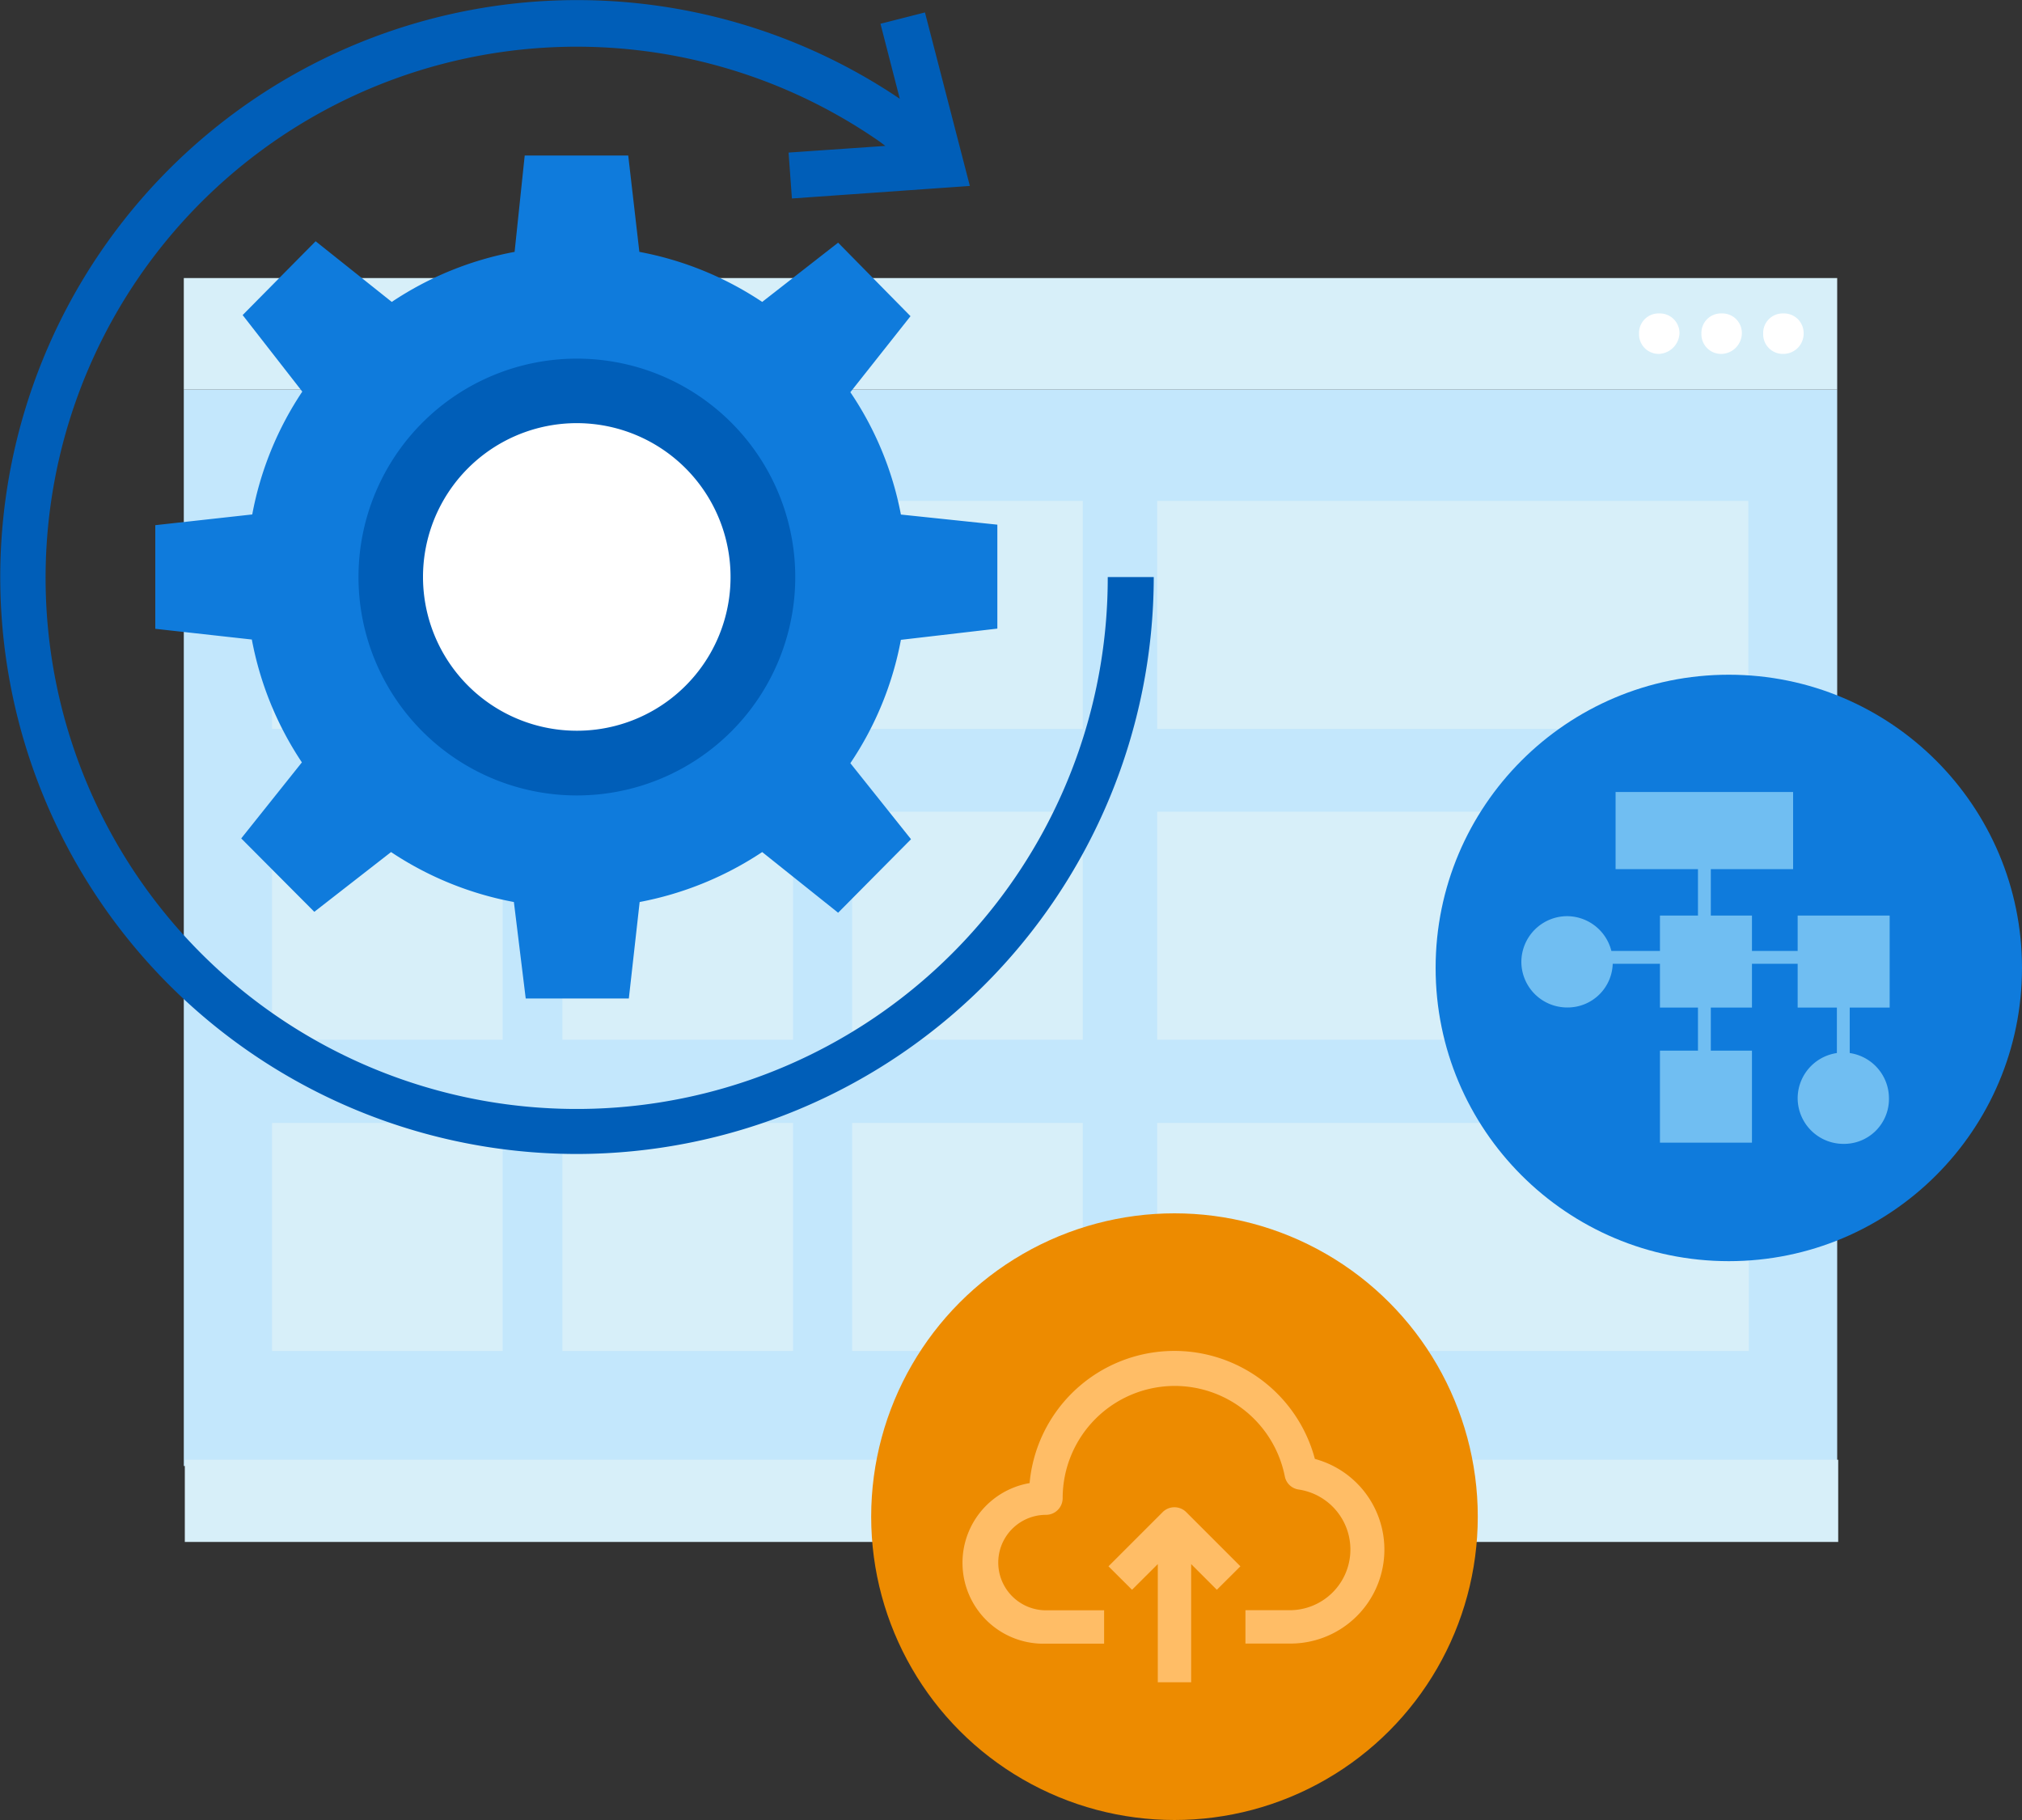<svg id="design" xmlns="http://www.w3.org/2000/svg" viewBox="0 0 200 180"><rect x="0" y="0" width="200" height="180" fill="#333333" stroke="none"/><defs><style>.cls-1{fill:#c3e7fc;}.cls-2{fill:#d7eff9;}.cls-3{fill:#fff;}.cls-4{fill:#ed8b00;}.cls-5{fill:#ffbd66;}.cls-6{fill:#0f7bdc;}.cls-7{fill:#70bef2;}.cls-8{fill:#005eb8;}</style></defs><g id="_Group_3" data-name=" Group 3"><rect id="_Path_17" data-name=" Path 17" class="cls-1" x="18.18" y="38.53" width="163.54" height="106.46"/><rect id="_Path_18" data-name=" Path 18" class="cls-2" x="18.18" y="27.5" width="163.54" height="11.03"/><g id="_Group_4" data-name=" Group 4"><path id="_Path_19" data-name=" Path 19" class="cls-3" d="M164.12,35h0a1.94,1.94,0,0,1-2-2h0a1.93,1.93,0,0,1,2-2h0a1.94,1.94,0,0,1,2,2h0A2.13,2.13,0,0,1,164.12,35Z"/><path id="_Path_20" data-name=" Path 20" class="cls-3" d="M170.29,35h0a1.94,1.94,0,0,1-2-2h0a1.93,1.93,0,0,1,2-2h0a1.93,1.93,0,0,1,2,2h0A2.07,2.07,0,0,1,170.29,35Z"/><path id="_Path_21" data-name=" Path 21" class="cls-3" d="M176.4,35h0a1.94,1.94,0,0,1-2-2h0a1.93,1.93,0,0,1,2-2h0a1.94,1.94,0,0,1,2,2h0A2,2,0,0,1,176.4,35Z"/></g></g><rect id="_Path_22" data-name=" Path 22" class="cls-2" x="18.28" y="144.37" width="163.54" height="8.13"/><g id="_Group_2" data-name=" Group 2"><path id="_Path_14" data-name=" Path 14" class="cls-2" d="M103.89,89.86v-.41a.92.92,0,0,1,.93-.93h.41a.93.93,0,0,1,.94.93v.41a.94.94,0,0,1-.94.94h-.41A.89.89,0,0,1,103.89,89.86Z"/><path id="_Path_15" data-name=" Path 15" class="cls-2" d="M100.15,89.86v-.41a.93.93,0,0,1,.94-.93h.41a.92.92,0,0,1,.93.93v.41a.93.93,0,0,1-.93.94h-.41A.94.94,0,0,1,100.15,89.86Z"/><path id="_Path_16" data-name=" Path 16" class="cls-2" d="M97.51,90.8h-.16a.87.87,0,0,1-.77-.94v-.41a.92.92,0,0,1,.93-.93h.41a.93.93,0,0,1,.94.93v.41a.94.94,0,0,1-.94.94Z"/></g><rect id="_Path_23" data-name=" Path 23" class="cls-2" x="84.29" y="49.54" width="22.81" height="22.55"/><rect id="_Path_24" data-name=" Path 24" class="cls-2" x="114.46" y="49.54" width="58.47" height="22.55"/><rect id="_Path_25" data-name=" Path 25" class="cls-2" x="114.46" y="80.28" width="58.52" height="22.55"/><rect id="_Path_26" data-name=" Path 26" class="cls-2" x="114.46" y="111.06" width="58.52" height="22.55"/><rect id="_Path_27" data-name=" Path 27" class="cls-2" x="55.63" y="49.54" width="22.81" height="22.55"/><rect id="_Path_28" data-name=" Path 28" class="cls-2" x="84.29" y="80.28" width="22.81" height="22.55"/><rect id="_Path_29" data-name=" Path 29" class="cls-2" x="55.63" y="80.28" width="22.81" height="22.55"/><rect id="_Path_30" data-name=" Path 30" class="cls-2" x="26.91" y="80.28" width="22.81" height="22.55"/><rect id="_Path_30-2" data-name=" Path 30-2" class="cls-2" x="26.91" y="49.54" width="22.81" height="22.55"/><rect id="_Path_31" data-name=" Path 31" class="cls-2" x="84.29" y="111.06" width="22.81" height="22.55"/><rect id="_Path_32" data-name=" Path 32" class="cls-2" x="55.63" y="111.06" width="22.81" height="22.55"/><rect id="_Path_33" data-name=" Path 33" class="cls-2" x="26.91" y="111.06" width="22.81" height="22.55"/><circle id="_Path_4" data-name=" Path 4" class="cls-4" cx="116.17" cy="150" r="30"/><path class="cls-5" d="M130.06,144.3a14.38,14.38,0,0,0-28.22,2.38,8,8,0,0,0,1.59,15.88h5.78v-3.3h-5.75a4.72,4.72,0,0,1,0-9.44,1.65,1.65,0,0,0,1.65-1.65,11.1,11.1,0,0,1,11.08-11.1h0A11.11,11.11,0,0,1,127.08,146a1.63,1.63,0,0,0,1.4,1.32,6,6,0,0,1-.82,11.93h-4.47v3.3h4.47a9.29,9.29,0,0,0,2.4-18.26Z"/><path class="cls-5" d="M115,149.55l-5.36,5.36,2.33,2.32,2.55-2.54v11.69h3.3V154.69l2.54,2.54,2.33-2.32-5.36-5.36A1.65,1.65,0,0,0,115,149.55Z"/><g id="_Group_" data-name=" Group "><circle id="_Path_5" data-name=" Path 5" class="cls-6" cx="171" cy="95.73" r="29"/></g><rect class="cls-7" x="167.95" y="82.15" width="1.27" height="25.13"/><polygon class="cls-7" points="182.96 107.79 181.69 107.79 181.69 95.32 155.67 95.32 155.67 94.05 182.96 94.05 182.96 107.79"/><path class="cls-7" d="M155,99.64h0a4.53,4.53,0,0,1-4.52-4.51h0A4.54,4.54,0,0,1,155,90.61h0a4.54,4.54,0,0,1,4.52,4.52h0A4.46,4.46,0,0,1,155,99.64Z"/><rect class="cls-7" x="159.8" y="78.33" width="17.56" height="7.63"/><rect class="cls-7" x="164.19" y="90.55" width="9.1" height="9.1"/><rect class="cls-7" x="177.81" y="90.55" width="9.1" height="9.1"/><rect class="cls-7" x="164.19" y="103.91" width="9.1" height="9.1"/><path class="cls-7" d="M182.33,113.13h0a4.53,4.53,0,0,1-4.52-4.51h0a4.53,4.53,0,0,1,4.52-4.52h0a4.53,4.53,0,0,1,4.51,4.52h0A4.44,4.44,0,0,1,182.33,113.13Z"/><path class="cls-6" d="M15.36,51.94V62.19l9.55,1.06A32.72,32.72,0,0,0,29.86,75.4l-6,7.52,7.23,7.26,7.59-5.91a32.77,32.77,0,0,0,12.15,4.94L52,98.75h10.2l1.07-9.54a33,33,0,0,0,12.12-4.94l7.51,6L90.11,83l-6-7.52a32.48,32.48,0,0,0,5-12.2l9.54-1.11V51.89l-9.54-1a32.39,32.39,0,0,0-5-12.1l5.95-7.52L82.9,24l-7.51,5.86a32.72,32.72,0,0,0-12.15-4.95l-1.1-9.53H51.9l-1,9.53a32.62,32.62,0,0,0-12.15,4.95l-7.53-6L24,31.16l5.9,7.57a32.62,32.62,0,0,0-4.95,12.15Zm41.7-10.08A15.21,15.21,0,1,1,41.85,57.07,15.2,15.2,0,0,1,57.06,41.86Z"/><path class="cls-8" d="M57.06,78.67a21.6,21.6,0,1,0-21.6-21.6,21.6,21.6,0,0,0,21.6,21.6Z"/><path class="cls-3" d="M57.05,72.27a15.21,15.21,0,1,1,15.21-15.2A15.19,15.19,0,0,1,57.05,72.27Z"/><path class="cls-8" d="M57.06,114.13a57.13,57.13,0,0,0,57.06-57.06h-4.55A52.53,52.53,0,1,1,87,14l.57.43L78,15.09l.33,4.54,17.6-1.24L91.49,1.23l-4.4,1.12L89,9.77A57.06,57.06,0,1,0,57.06,114.13Z"/></svg>